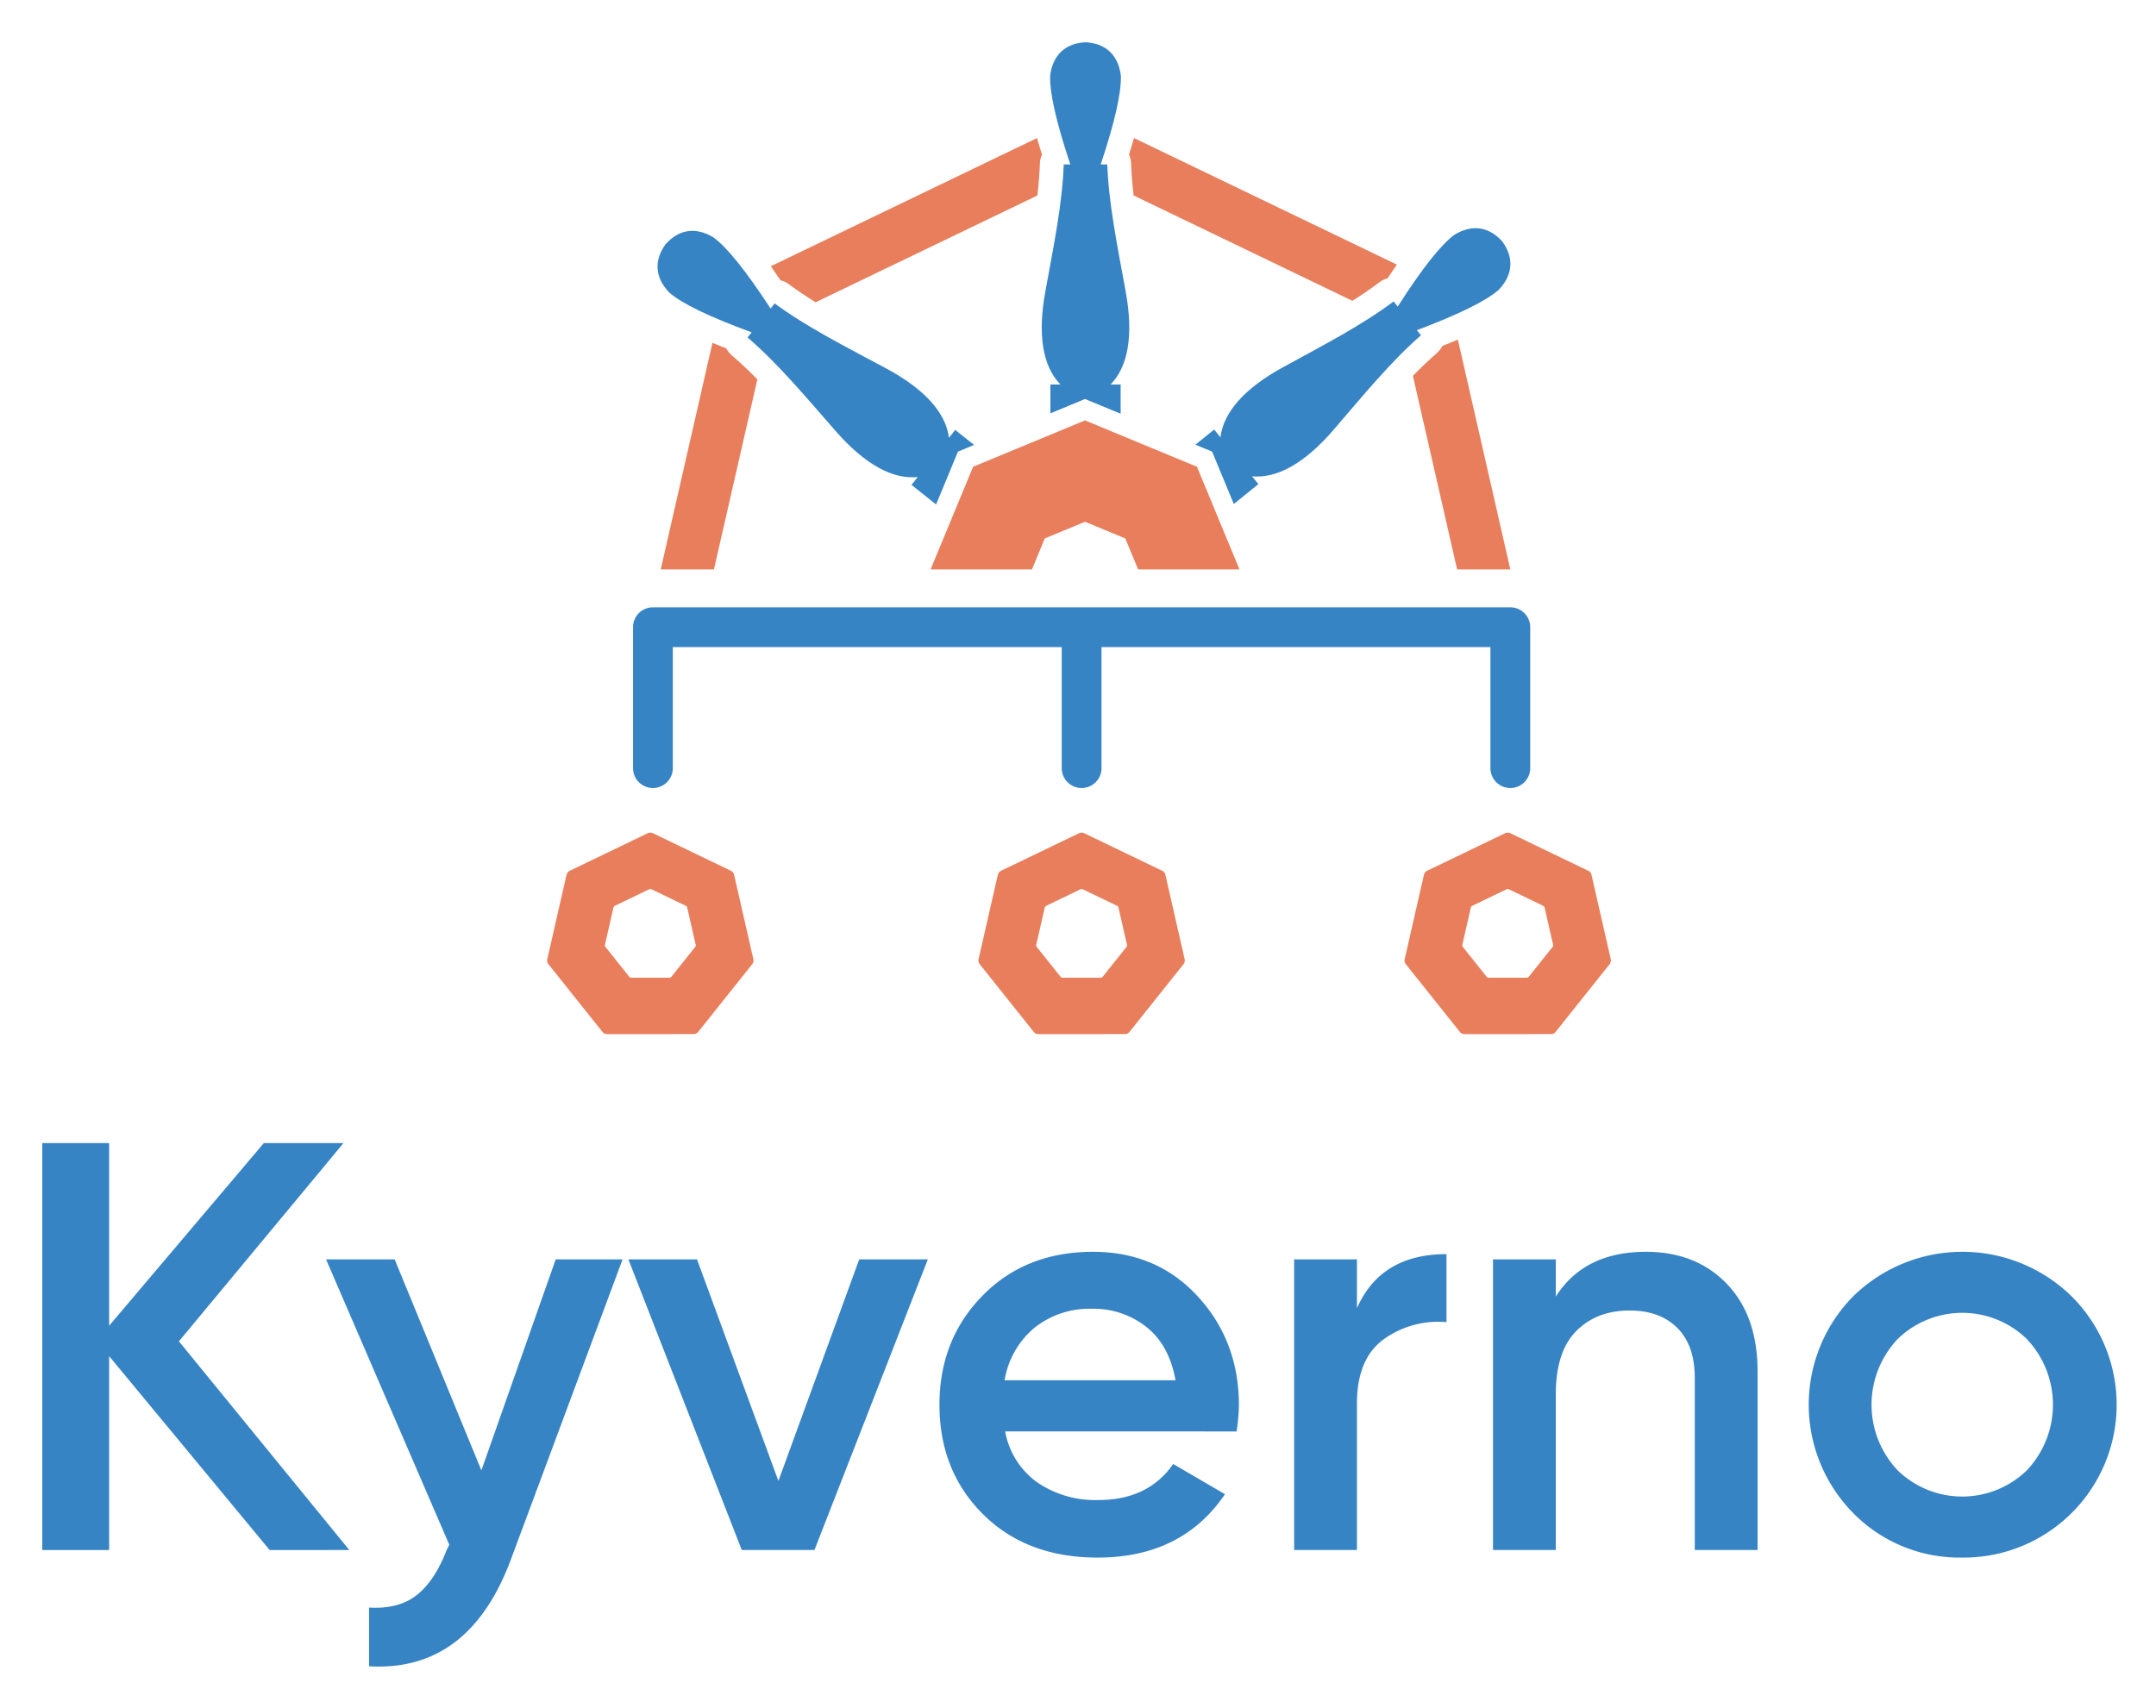 <svg xmlns="http://www.w3.org/2000/svg" role="img" viewBox="-6.36 -8.36 512.72 406.22"><title>Kyverno (Signed With) logo</title><defs><style>.cls-1,.cls-2{fill:#3784c5;fill-rule:evenodd}.cls-2{fill:#e87e5b}</style></defs><g id="Layer_1" data-name="Layer 1"><path d="M444.934 341.396a22.04 22.04 0 0 0 30.697 0 22.729 22.729 0 0 0 0-31.251 22.042 22.042 0 0 0-30.697 0 22.731 22.731 0 0 0 0 31.251m15.349 20.741a35.436 35.436 0 0 1-25.857-10.509 36.721 36.721 0 0 1 0-51.715 37.15 37.15 0 0 1 51.784 0 36.368 36.368 0 0 1-25.927 62.224zm-75.222-72.733q11.892 0 19.221 7.606 7.328 7.604 7.329 20.879v42.451h-14.935v-40.929q0-7.744-4.148-11.893-4.148-4.147-11.338-4.148-7.882 0-12.722 4.909-4.839 4.909-4.839 15.003v37.058H348.695v-69.138h14.934v8.849q6.775-10.647 21.432-10.647zm-68.723 13.414q5.668-12.861 21.294-12.86v16.179a22.14 22.14 0 0 0-14.934 4.078q-6.361 4.634-6.36 15.28v34.845h-14.934v-69.138h14.934zm-83.795 17.146h40.653q-1.522-8.435-6.984-12.721a20.113 20.113 0 0 0-12.79-4.286A21.009 21.009 0 0 0 239.595 307.518a20.582 20.582 0 0 0-7.052 12.445zm.138 12.169a18.984 18.984 0 0 0 7.605 12.1 24.454 24.454 0 0 0 14.518 4.217q11.892 0 17.838-8.574l12.307 7.191q-10.233 15.073-30.283 15.072-16.87 0-27.24-10.301-10.371-10.302-10.371-26.066 0-15.487 10.232-25.926 10.234-10.44 26.273-10.44 15.211 0 24.959 10.647 9.749 10.648 9.749 25.858a46.244 46.244 0 0 1-.553 6.223zm-34.707-40.93h16.317l-26.964 69.138h-17.284l-26.964-69.138h16.317l19.358 52.706zm-72.18 0h15.902l-26.549 71.35q-9.956 26.826-33.74 25.442v-13.965q7.053.414 11.339-2.973 4.286-3.388 7.052-10.579l.692-1.383-29.314-67.893h16.317l20.626 50.194zm-49.088 69.138H57.762l-38.164-46.115v46.115H3.696v-96.793h15.902v43.442l36.781-43.442h18.944l-39.132 47.152z" class="cls-1"/><path d="M163.07 73.193l-12.3 53.888h12.656l10.319-45.207c-1.952-1.98-3.952-3.881-6.018-5.647a5.646 5.646 0 0 1-1.365-1.728c-1.065-.409-2.171-.847-3.292-1.307m77.185-48.709l-63.316 30.492c.807 1.13 1.58 2.251 2.307 3.327a5.647 5.647 0 0 1 1.99.942c2.037 1.505 4.173 2.929 6.37 4.293L240.34 38.144c.296-2.546.508-5.079.597-7.586a5.659 5.659 0 0 1 .502-2.144c-.396-1.255-.797-2.576-1.183-3.93zm85.584 30.104l-62.521-30.108c-.387 1.355-.788 2.677-1.184 3.934a5.662 5.662 0 0 1 .502 2.144c.088 2.506.301 5.038.597 7.584l52.019 25.049c2.205-1.393 4.346-2.847 6.385-4.382a5.672 5.672 0 0 1 1.983-.959c.699-1.056 1.443-2.153 2.218-3.261zm26.971 72.493l-12.474-54.655c-1.258.534-2.5 1.039-3.691 1.508a5.674 5.674 0 0 1-1.349 1.739c-1.938 1.686-3.816 3.491-5.649 5.371l10.509 46.038z" class="cls-2"/><path d="M282.382 93.812l1.501 1.854c.697-5.928 5.615-11.616 14.948-16.715 9.729-5.315 18.815-10.031 26.221-15.607l.982 1.211q8.683-13.562 13.488-17.074c4.305-2.62 8.283-1.857 11.376 1.594 2.733 3.743 2.652 7.793-.806 11.459q-4.435 3.97-19.506 9.643L331.569 71.39c-6.993 6.087-13.496 13.993-20.718 22.405-6.926 8.07-13.513 11.696-19.457 11.147l1.503 1.854-5.841 4.73-5.162-12.463-3.966-1.643zm-71.984 13.165l1.485-1.866c-5.938.602-12.556-2.967-19.553-10.976-7.295-8.349-13.865-16.197-20.913-22.222l.971-1.221q-15.12-5.542-19.59-9.472c-3.489-3.636-3.605-7.685-.905-11.452 3.063-3.478 7.034-4.275 11.362-1.694q4.835 3.471 13.636 16.956l.972-1.221c7.456 5.511 16.582 10.148 26.357 15.378 9.378 5.016 14.345 10.662 15.093 16.584l1.486-1.868 4.49 3.572-3.833 1.587-5.205 12.57zm33.036-23.882h2.386c-4.168-4.272-5.495-11.674-3.584-22.136 1.993-10.906 4.045-20.935 4.373-30.2h1.56q-5.076-15.284-4.782-21.227c.674-4.994 3.77-7.607 8.398-7.838 4.629.232 7.725 2.844 8.399 7.838q.292 5.944-4.782 21.227h1.56c.329 9.265 2.381 19.294 4.373 30.2 1.911 10.462.584 17.863-3.584 22.136H260.14v6.959l-8.466-3.506-8.24 3.412z" class="cls-1"/><path d="M251.674 91.641l13.307 5.513 13.31 5.51 5.51 13.311 4.602 11.106h-24.107l-1.071-2.584-1.981-4.786-4.786-1.981-4.784-1.982-4.785 1.982-4.786 1.981-1.981 4.786-1.07 2.584h-24.107l4.602-11.106 5.51-13.311 13.31-5.51 13.307-5.513z" class="cls-2"/><path d="M153.643 174.284a4.731 4.731 0 1 1-9.461 0V140.833a4.731 4.731 0 0 1 4.731-4.731h203.897a4.731 4.731 0 0 1 4.731 4.731v33.451a4.731 4.731 0 1 1-9.461 0v-28.72h-92.488v28.72a4.731 4.731 0 1 1-9.461 0v-28.72h-92.487z" class="cls-1"/><path d="M245.823 223.948a.627.627 0 0 0 .508.26h4.53l4.53-.001a.623.623 0 0 0 .49-.237l2.825-3.54 2.824-3.543a.63.63 0 0 0 .12-.527l-2.014-8.826a.618.618 0 0 0-.34-.433l-8.162-3.931a.626.626 0 0 0-.545 0l-8.162 3.931a.63.63 0 0 0-.339.426l-2.011 8.81a.628.628 0 0 0 .116.55zm-6.402 13.081a1.425 1.425 0 0 0 1.154.588h10.287l10.287-.002a1.416 1.416 0 0 0 1.113-.537l6.414-8.042 6.413-8.045a1.437 1.437 0 0 0 .275-1.198l-4.575-20.043a1.407 1.407 0 0 0-.773-.983l-18.537-8.928a1.422 1.422 0 0 0-1.236 0l-18.537 8.928a1.421 1.421 0 0 0-.769.968l-4.568 20.007a1.423 1.423 0 0 0 .262 1.25zm-96.164-13.081a.625.625 0 0 0 .508.26h4.53l4.53-.001a.625.625 0 0 0 .49-.237l2.825-3.54 2.823-3.543a.63.63 0 0 0 .121-.527l-2.015-8.826a.619.619 0 0 0-.34-.433l-8.163-3.931a.624.624 0 0 0-.544 0l-8.162 3.931a.627.627 0 0 0-.339.426l-2.011 8.81a.624.624 0 0 0 .116.55zm-6.402 13.081a1.425 1.425 0 0 0 1.153.588h10.286l10.288-.002a1.42 1.42 0 0 0 1.113-.537l6.414-8.042 6.413-8.045a1.429 1.429 0 0 0 .275-1.198l-4.574-20.043a1.405 1.405 0 0 0-.773-.983l-18.537-8.928a1.424 1.424 0 0 0-1.237 0l-18.537 8.928a1.425 1.425 0 0 0-.769.968l-4.566 20.007a1.418 1.418 0 0 0 .262 1.25zm210.299-13.081a.625.625 0 0 0 .508.26h4.53l4.53-.001a.625.625 0 0 0 .49-.237l2.825-3.54 2.823-3.543a.627.627 0 0 0 .121-.527l-2.014-8.826a.618.618 0 0 0-.34-.433l-8.162-3.931a.625.625 0 0 0-.545 0l-8.162 3.931a.631.631 0 0 0-.339.426l-2.011 8.81a.628.628 0 0 0 .116.55zm-6.402 13.081a1.425 1.425 0 0 0 1.153.588H352.191l10.288-.002a1.419 1.419 0 0 0 1.114-.537l6.414-8.042 6.412-8.045a1.429 1.429 0 0 0 .274-1.198l-4.574-20.043a1.407 1.407 0 0 0-.773-.983l-18.537-8.928a1.424 1.424 0 0 0-1.237 0l-18.537 8.928a1.424 1.424 0 0 0-.769.968l-4.566 20.007a1.418 1.418 0 0 0 .262 1.25z" class="cls-2"/></g></svg>